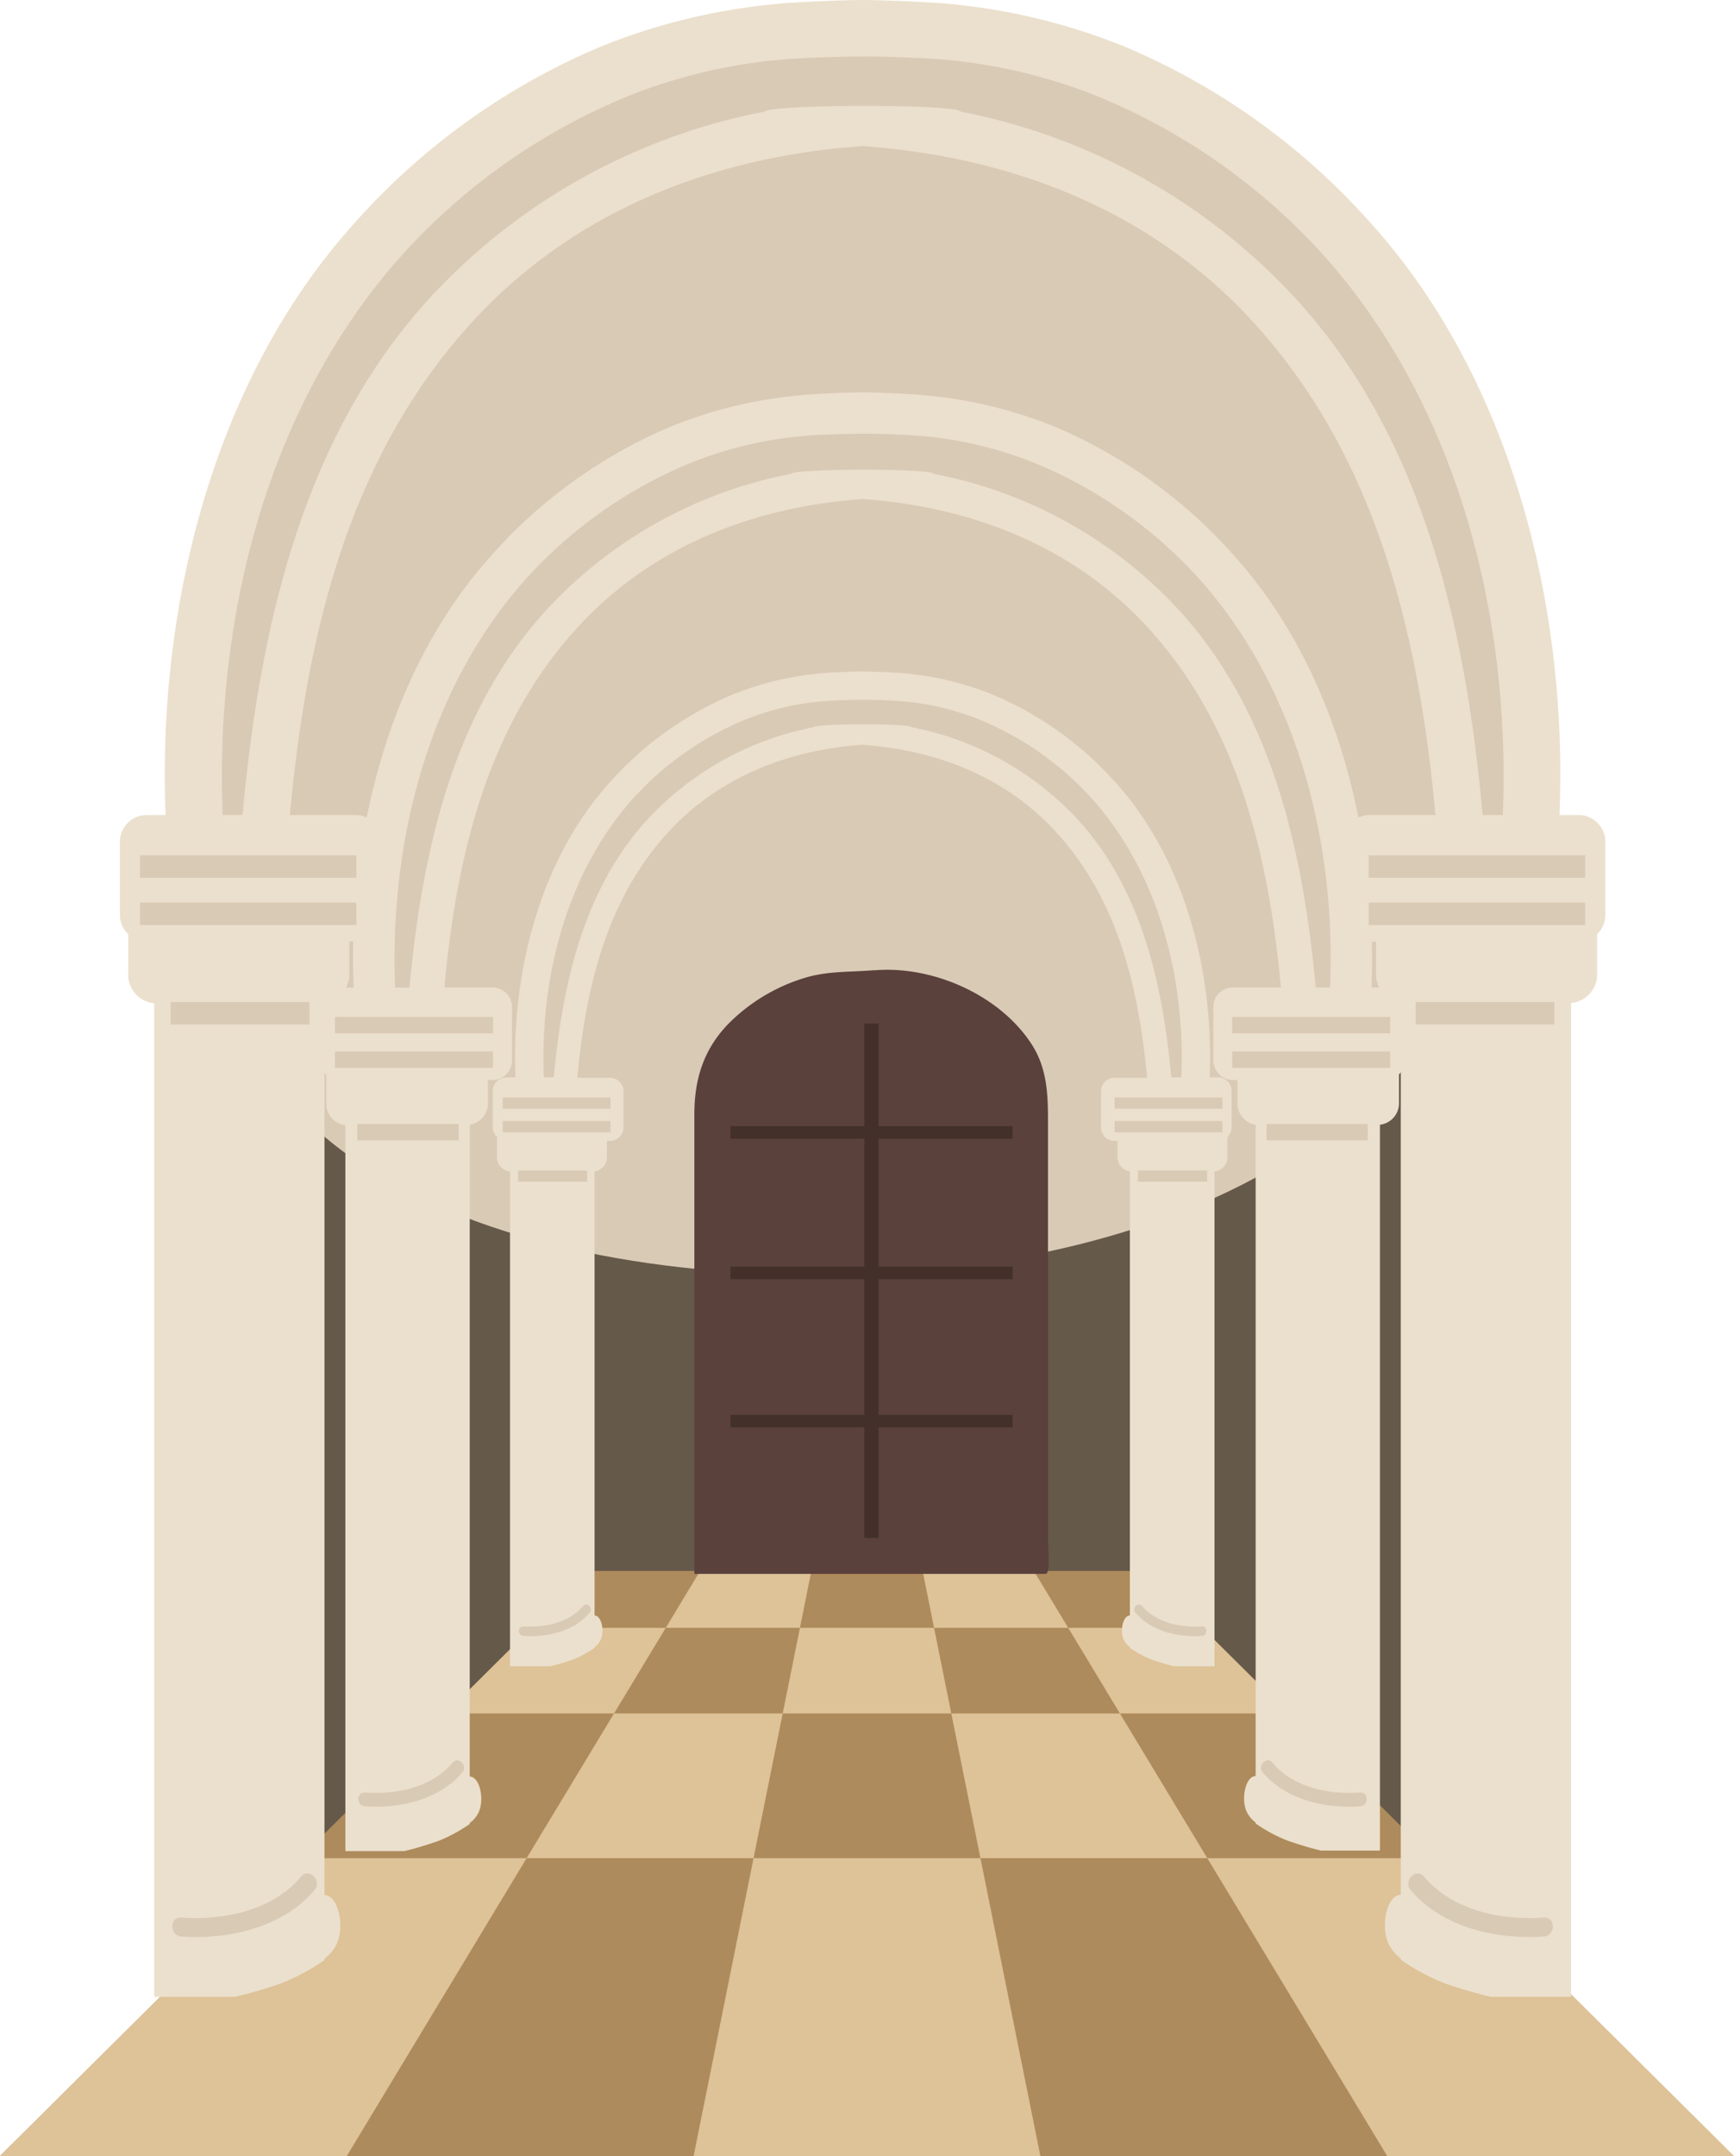 <svg xmlns="http://www.w3.org/2000/svg" viewBox="0 0 241.39 300"><defs><style>.cls-1{fill:#65594a;}.cls-2{fill:#d9cab5;}.cls-3{fill:#ae8b5c;}.cls-4{fill:#dec298;}.cls-5{fill:#ebe0cd;}.cls-6{fill:#5a413c;}.cls-7{fill:#43302a;}</style></defs><title>art_main</title><g id="レイヤー_2" data-name="レイヤー 2"><g id="レイヤー_1-2" data-name="レイヤー 1"><polygon class="cls-1" points="210.77 141.23 159.41 159.01 81.06 159.01 30.68 135.63 30.68 272.92 210.77 272.92 210.77 141.23"/><path class="cls-2" d="M205,69.82C197.75,48.41,184.63,28.64,165.63,16,146.27,3.21,122,2.58,100.17,8.46c-22.46,6-42.55,19.94-55.41,39.33-13.92,21-17,47.5-15.09,72.07-3.78,53.52,66.3,61.21,104.67,56.26,23.63-3.05,47.73-11.78,63.26-30.71C215.3,123.84,213.41,94.79,205,69.82Z"/><polygon class="cls-3" points="241.15 300 0 300 81.98 218.59 159.33 218.59 241.15 300"/><polygon class="cls-4" points="85.48 238.42 62.01 238.42 74 226.51 92.68 226.51 85.48 238.42"/><polygon class="cls-4" points="104.9 258.56 73.31 258.56 85.48 238.42 108.96 238.42 104.9 258.56"/><polygon class="cls-4" points="132.43 238.42 108.96 238.42 111.36 226.51 130.03 226.51 132.43 238.42"/><polygon class="cls-4" points="48.28 300 0 300 41.72 258.56 73.31 258.56 48.28 300"/><polygon class="cls-4" points="168.07 258.56 136.49 258.56 132.43 238.42 155.9 238.42 168.07 258.56"/><polygon class="cls-4" points="111.36 226.51 92.68 226.51 97.43 218.64 112.94 218.64 111.36 226.51"/><polygon class="cls-4" points="148.71 226.51 130.03 226.51 128.45 218.64 143.95 218.64 148.71 226.51"/><polygon class="cls-4" points="179.37 238.42 155.9 238.42 148.71 226.51 167.38 226.51 179.37 238.42"/><polygon class="cls-4" points="144.83 300 96.56 300 104.9 258.56 136.49 258.56 144.83 300"/><polygon class="cls-4" points="241.39 300 193.11 300 168.07 258.56 199.66 258.56 241.39 300"/><path class="cls-5" d="M169.7,149.92H168.4c.59-14.43-3.32-30.24-13.17-41.11A47.43,47.43,0,0,0,138.3,96.7a42.71,42.71,0,0,0-12.35-3c-.17-.06-4.11-.27-5.87-.27s-5.7.21-5.87.27a42.7,42.7,0,0,0-12.35,3,47.42,47.42,0,0,0-16.93,12.12c-9.85,10.87-13.76,26.68-13.17,41.11H70.46a1.86,1.86,0,0,0-1.86,1.86v5.05a1.85,1.85,0,0,0,.58,1.34v2.65A2,2,0,0,0,71,163v68.86h5.6c1.08-.25,2.15-.59,3.17-.94a14.73,14.73,0,0,0,3-1.63v-.09a2.83,2.83,0,0,0,.8-.92c.65-1.2.19-3.48-.8-3.49v-61.8a2,2,0,0,0,1.72-2.11v-2.13h.44a1.86,1.86,0,0,0,1.86-1.86v-5.05a1.86,1.86,0,0,0-1.86-1.86H80.37c1.15-12.4,4-24.76,12.66-34.19,7.13-7.78,16.85-11.44,27-12.16,10.19.72,19.91,4.38,27,12.16,8.64,9.43,11.51,21.79,12.66,34.19h-4.56a1.86,1.86,0,0,0-1.86,1.86v5.05a1.86,1.86,0,0,0,1.86,1.86h.44v2.13a2,2,0,0,0,1.72,2.11v61.8c-1,0-1.44,2.29-.8,3.49a2.85,2.85,0,0,0,.8.92v.09a14.74,14.74,0,0,0,3,1.63c1,.34,2.09.68,3.17.94h5.61V163a2,2,0,0,0,1.8-2.12v-2.65a1.86,1.86,0,0,0,.57-1.34v-5.05A1.86,1.86,0,0,0,169.7,149.92Zm-5.24,0h-1.4c-1.21-13.1-4.2-26.72-13.62-36.51a42.54,42.54,0,0,0-22.58-12.23c-.21-.55-13.37-.51-13.56,0a42.54,42.54,0,0,0-22.58,12.23c-9.42,9.79-12.41,23.41-13.63,36.51H75.7c-.55-13.56,3-27.94,12-38.33a43.19,43.19,0,0,1,16.11-11.48,37.36,37.36,0,0,1,11.88-2.61c1.46-.07,2.92-.13,4.37-.13s2.91.06,4.37.13a37.33,37.33,0,0,1,11.88,2.61,43.16,43.16,0,0,1,16.11,11.48C161.46,122,165,136.36,164.46,149.92Z"/><rect class="cls-2" x="69.99" y="152.71" width="15" height="1.56"/><rect class="cls-2" x="69.99" y="155.99" width="15" height="1.56"/><rect class="cls-2" x="72.12" y="162.87" width="9.62" height="1.56"/><path class="cls-2" d="M81.17,223.48c-2,2.36-5.36,3-8.3,2.84-.85-.06-.84,1.25,0,1.31,3.26.23,7.06-.62,9.23-3.23C82.63,223.76,81.71,222.83,81.17,223.48Z"/><rect class="cls-2" x="155.17" y="152.71" width="15" height="1.56"/><rect class="cls-2" x="155.17" y="155.99" width="15" height="1.56"/><rect class="cls-2" x="158.42" y="162.87" width="9.62" height="1.56"/><path class="cls-2" d="M159,223.48c2,2.36,5.36,3,8.3,2.84.84-.06.84,1.25,0,1.31-3.26.23-7.05-.62-9.23-3.23C157.53,223.76,158.45,222.83,159,223.48Z"/><path class="cls-5" d="M192.85,137.41h-1.92c.86-21.16-4.86-44.34-19.31-60.29a69.5,69.5,0,0,0-24.82-17.76A62.67,62.67,0,0,0,128.68,55c-.24-.08-6-.4-8.6-.4s-8.36.31-8.6.4a62.7,62.7,0,0,0-18.11,4.36A69.52,69.52,0,0,0,68.55,77.13c-14.45,15.94-20.17,39.13-19.32,60.29H47.31a2.72,2.72,0,0,0-2.72,2.73v7.41a2.71,2.71,0,0,0,.84,2v3.89a3,3,0,0,0,2.65,3.12v101h8.22c1.59-.37,3.16-.87,4.65-1.38a21.43,21.43,0,0,0,4.44-2.39v-.13a4.11,4.11,0,0,0,1.17-1.35c.95-1.77.27-5.09-1.17-5.12V156.5a3,3,0,0,0,2.53-3.1v-3.12h.64a2.73,2.73,0,0,0,2.72-2.73v-7.41a2.72,2.72,0,0,0-2.72-2.73H61.86c1.69-18.19,5.89-36.31,18.57-50.14,10.46-11.41,24.72-16.77,39.66-17.83,14.94,1.06,29.19,6.42,39.66,17.83,12.68,13.82,16.88,31.95,18.57,50.14h-6.69a2.72,2.72,0,0,0-2.72,2.73v7.41a2.73,2.73,0,0,0,2.72,2.73h.64v3.12a3,3,0,0,0,2.53,3.1v90.63c-1.44,0-2.12,3.35-1.17,5.12a4.11,4.11,0,0,0,1.17,1.35v.13a21.3,21.3,0,0,0,4.44,2.39c1.49.51,3.06,1,4.64,1.38h8.22v-101a3,3,0,0,0,2.65-3.12v-3.89a2.71,2.71,0,0,0,.84-2v-7.41A2.73,2.73,0,0,0,192.85,137.41Zm-7.69,0h-2c-1.78-19.22-6.17-39.17-20-53.54A62.34,62.34,0,0,0,130,65.94c-.31-.81-19.6-.75-19.89,0A62.34,62.34,0,0,0,77,83.88c-13.81,14.36-18.2,34.32-20,53.54H55c-.8-19.89,4.41-41,17.63-56.21A63.32,63.32,0,0,1,96.25,64.37a54.85,54.85,0,0,1,17.42-3.83c2.14-.11,4.28-.18,6.41-.19s4.27.08,6.41.19a54.82,54.82,0,0,1,17.41,3.83,63.3,63.3,0,0,1,23.63,16.84C180.75,96.45,186,117.52,185.16,137.41Z"/><rect class="cls-2" x="46.63" y="141.5" width="22" height="2.28"/><rect class="cls-2" x="46.63" y="146.31" width="22" height="2.28"/><rect class="cls-2" x="49.75" y="156.4" width="14.1" height="2.28"/><path class="cls-2" d="M63,245.27c-2.89,3.46-7.86,4.47-12.18,4.16-1.24-.08-1.23,1.84,0,1.92,4.78.33,10.35-.91,13.54-4.73C65.17,245.69,63.82,244.32,63,245.27Z"/><rect class="cls-2" x="171.53" y="141.5" width="22" height="2.28"/><rect class="cls-2" x="171.53" y="146.31" width="22" height="2.28"/><rect class="cls-2" x="176.3" y="156.4" width="14.1" height="2.28"/><path class="cls-2" d="M177.14,245.27c2.89,3.46,7.86,4.47,12.18,4.16,1.24-.08,1.23,1.84,0,1.92-4.78.33-10.35-.91-13.54-4.73C175,245.69,176.34,244.32,177.14,245.27Z"/><path class="cls-5" d="M219.73,113.41h-2.63c1.18-29-6.66-60.73-26.45-82.56a95.26,95.26,0,0,0-34-24.33,85.83,85.83,0,0,0-24.8-6C131.52.43,123.61,0,120.08,0s-11.45.43-11.78.54a85.83,85.83,0,0,0-24.8,6,95.29,95.29,0,0,0-34,24.33C29.71,52.68,21.88,84.43,23.05,113.41H20.43a3.73,3.73,0,0,0-3.74,3.73v10.15A3.72,3.72,0,0,0,17.85,130v5.33a4,4,0,0,0,3.62,4.27V277.85H32.72A66.32,66.32,0,0,0,39.08,276a29.7,29.7,0,0,0,6.09-3.27v-.18a5.63,5.63,0,0,0,1.6-1.85c1.3-2.42.38-7-1.6-7V139.55a4.07,4.07,0,0,0,3.46-4.25V131h.88a3.73,3.73,0,0,0,3.73-3.74V117.14a3.73,3.73,0,0,0-3.73-3.73H40.35c2.31-24.91,8.07-49.73,25.43-68.66,14.33-15.62,33.84-23,54.31-24.42,20.46,1.45,40,8.79,54.31,24.42,17.36,18.94,23.12,43.75,25.43,68.66h-9.16a3.73,3.73,0,0,0-3.73,3.73v10.15a3.73,3.73,0,0,0,3.73,3.74h.88v4.28a4.07,4.07,0,0,0,3.45,4.25V263.66c-2,0-2.9,4.6-1.6,7a5.66,5.66,0,0,0,1.6,1.85v.18a29.72,29.72,0,0,0,6.09,3.27,66.32,66.32,0,0,0,6.36,1.88h11.26V139.57a4,4,0,0,0,3.62-4.27V130a3.71,3.71,0,0,0,1.15-2.69V117.14A3.73,3.73,0,0,0,219.73,113.41Zm-10.53,0h-2.8C204,87.09,198,59.76,179,40.09A85.37,85.37,0,0,0,133.7,15.53c-.42-1.11-26.84-1-27.24,0A85.37,85.37,0,0,0,61.12,40.09c-18.92,19.66-24.93,47-27.36,73.32H31c-1.09-27.24,6-56.1,24.14-77A86.75,86.75,0,0,1,87.45,13.37,75.07,75.07,0,0,1,111.3,8.12c2.94-.15,5.86-.25,8.78-.26s5.84.11,8.78.26a75.07,75.07,0,0,1,23.85,5.25,86.74,86.74,0,0,1,32.36,23.06C203.17,57.31,210.3,86.17,209.21,113.41Z"/><rect class="cls-2" x="19.49" y="119.01" width="30.12" height="3.13"/><rect class="cls-2" x="19.49" y="125.59" width="30.12" height="3.13"/><rect class="cls-2" x="23.77" y="139.42" width="19.31" height="3.13"/><path class="cls-2" d="M41.93,261.12c-4,4.74-10.77,6.12-16.68,5.71-1.7-.12-1.68,2.52,0,2.63,6.55.46,14.17-1.25,18.54-6.48C44.88,261.69,43,259.82,41.93,261.12Z"/><rect class="cls-2" x="190.54" y="119.01" width="30.13" height="3.13"/><rect class="cls-2" x="190.54" y="125.59" width="30.13" height="3.13"/><rect class="cls-2" x="197.07" y="139.42" width="19.32" height="3.13"/><path class="cls-2" d="M198.23,261.12c4,4.74,10.77,6.12,16.68,5.71,1.7-.12,1.68,2.52,0,2.63-6.55.46-14.17-1.25-18.54-6.48C195.28,261.69,197.13,259.82,198.23,261.12Z"/><path class="cls-6" d="M121.67,135c-3.45.3-6.54.06-9.94,1.16a25.28,25.28,0,0,0-10.43,6.4c-3.44,3.61-4.64,7.74-4.64,12.55V219s11.66,0,12.54,0h36.37c.7,0,.32-4,.32-4.65V155.89c0-4-.19-7.62-2.55-11-4.53-6.59-13.64-10.56-21.66-9.87"/><polygon class="cls-7" points="140.97 158.46 140.97 156.7 122.31 156.7 122.31 142.43 120.33 142.43 120.33 156.7 101.68 156.7 101.68 158.46 120.33 158.46 120.33 176.24 101.68 176.24 101.68 177.99 120.33 177.99 120.33 196.87 101.68 196.87 101.68 198.62 120.33 198.62 120.33 213.99 122.31 213.99 122.31 198.62 140.97 198.62 140.97 196.87 122.31 196.87 122.31 177.99 140.97 177.99 140.97 176.24 122.31 176.24 122.31 158.46 140.97 158.46"/></g></g></svg>